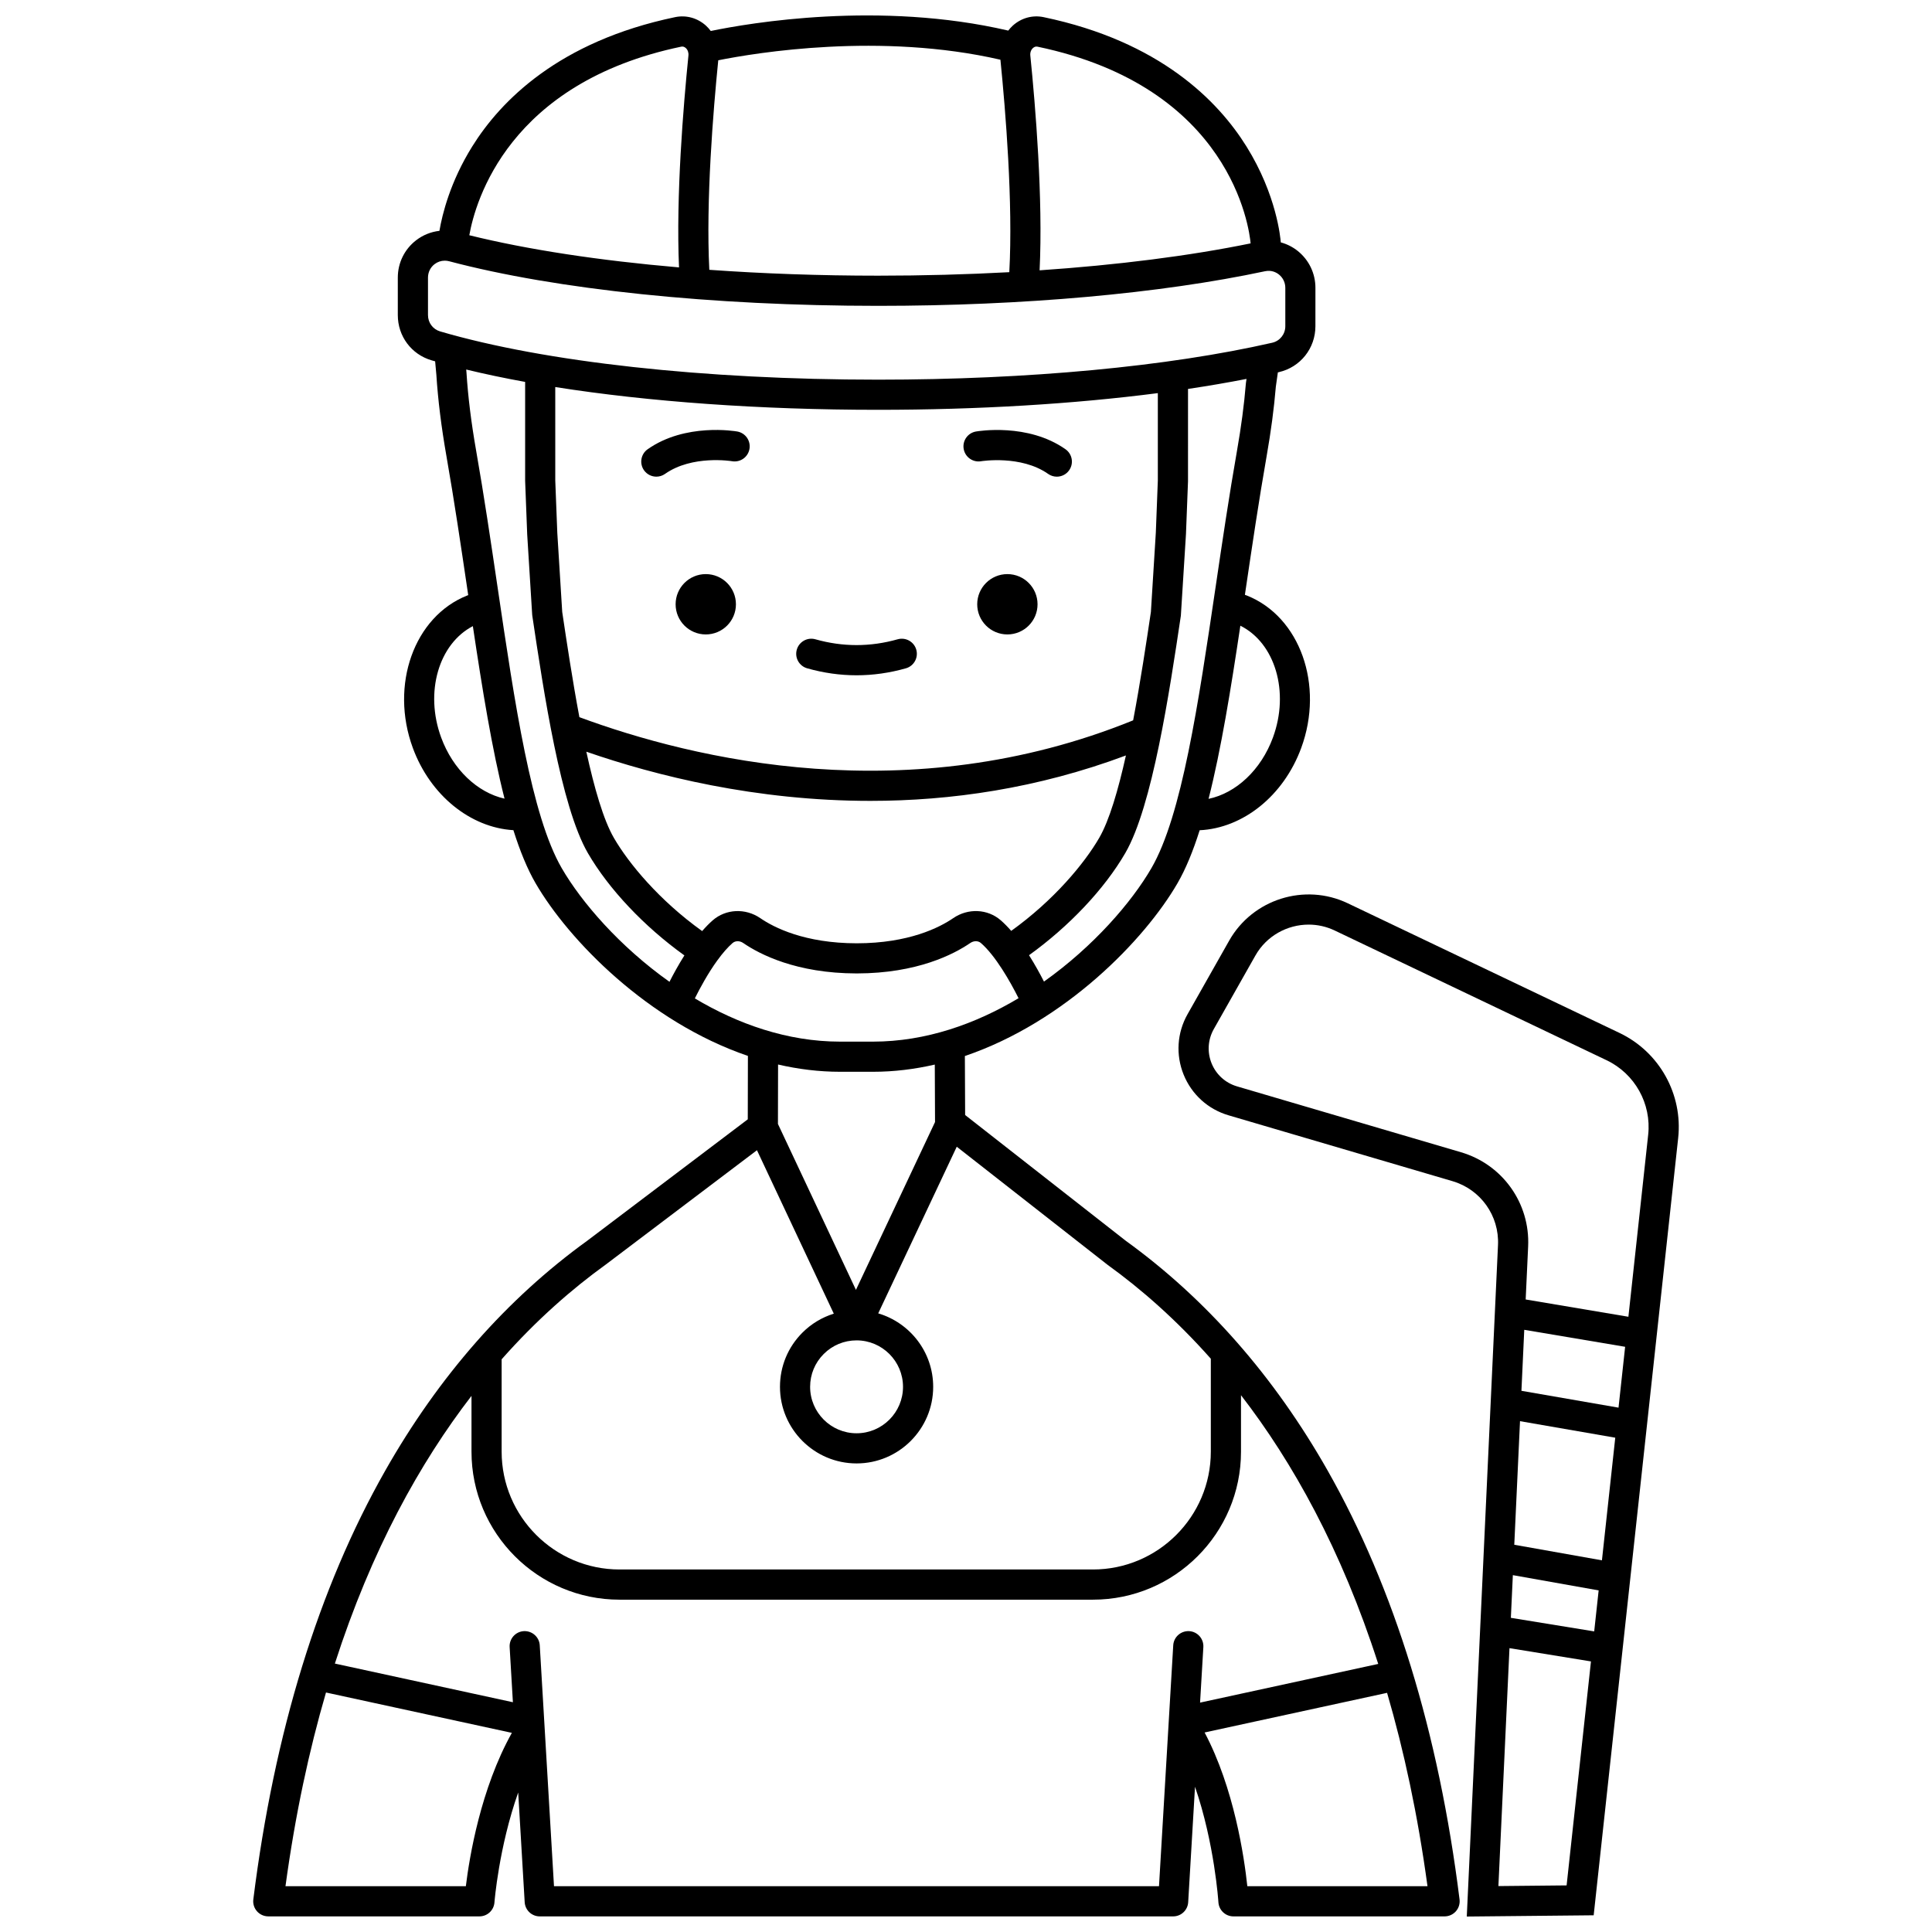 <?xml version="1.0" encoding="UTF-8"?>
<!-- Uploaded to: SVG Repo, www.svgrepo.com, Generator: SVG Repo Mixer Tools -->
<svg width="800px" height="800px" version="1.1" viewBox="144 144 512 512" xmlns="http://www.w3.org/2000/svg">
 <defs>
  <clipPath id="b">
   <path d="m211 148.09h320v503.81h-320z"/>
  </clipPath>
  <clipPath id="a">
   <path d="m456 381h133v270.9h-133z"/>
  </clipPath>
 </defs>
 <g clip-path="url(#b)">
  <path d="m495.85 533.73c-14.195-25.012-32.203-45.508-53.531-60.926l-42.547-33.312-0.07-15.633c26.59-9.035 47.66-30.801 56.336-45.773 2.211-3.812 4.148-8.57 5.887-14.062 11.473-0.547 22.234-9.09 26.914-21.809 6.129-16.668-0.328-34.785-14.395-40.387-0.172-0.07-0.352-0.129-0.531-0.195 0.051-0.352 0.105-0.703 0.156-1.055 1.746-11.797 3.547-23.996 5.606-35.711 1.156-6.582 1.953-12.602 2.438-18.406l0.535-3.777c0.086-0.02 0.176-0.035 0.262-0.059 5.707-1.305 9.688-6.312 9.688-12.18l0.004-10.168c0-3.797-1.691-7.34-4.637-9.727-1.359-1.102-2.91-1.871-4.547-2.316-0.074-1.078-1.059-12.512-9.07-25.387-7.527-12.102-22.969-27.875-53.777-34.301-2.93-0.613-5.91 0.207-8.176 2.25-0.445 0.398-0.832 0.848-1.195 1.312-34.059-7.93-68.523-2.027-78.84 0.105-0.383-0.508-0.797-0.988-1.273-1.418-2.266-2.039-5.25-2.859-8.176-2.25-30.816 6.426-46.258 22.199-53.785 34.301-5.809 9.336-7.918 17.91-8.672 22.332-2.211 0.25-4.34 1.086-6.168 2.492-3.09 2.379-4.863 5.988-4.863 9.898v9.934c0 5.602 3.594 10.418 8.941 11.988 0.312 0.094 0.637 0.18 0.953 0.27l0.324 3.562c0.434 6.719 1.305 13.766 2.668 21.539 2.059 11.715 3.859 23.914 5.606 35.711 0.059 0.383 0.113 0.762 0.168 1.145-0.094 0.035-0.191 0.07-0.285 0.105-14.066 5.598-20.523 23.719-14.395 40.387 4.625 12.582 15.285 21.125 26.652 21.797 1.738 5.5 3.676 10.262 5.891 14.078 8.672 14.953 29.707 36.691 56.258 45.746l-0.035 16.805-42.477 32.125c-21.355 15.422-39.387 35.934-53.594 60.969-17.668 31.125-29.43 69.355-34.965 113.64-0.145 1.137 0.211 2.281 0.969 3.141 0.758 0.859 1.852 1.352 2.996 1.352h55.953c2.094 0 3.828-1.613 3.984-3.699 0.016-0.191 1.148-14.562 6.293-29.133l1.719 29.074c0.125 2.113 1.875 3.762 3.988 3.762h167.86c2.117 0 3.863-1.648 3.988-3.762l1.809-30.594c5.176 15.031 6.188 30.398 6.199 30.602 0.129 2.109 1.875 3.754 3.988 3.754h55.953c1.145 0 2.238-0.492 2.996-1.352 0.758-0.859 1.109-2.004 0.969-3.141-5.523-44.285-17.285-82.516-34.949-113.64zm-204.7-287.16c24.691 3.898 54.297 6.035 85.543 6.035 26.496 0 51.855-1.543 74.145-4.422v23.168l-0.531 13.797-1.305 21.02c-1.211 8.109-2.781 18.598-4.707 28.73-59.441 24.141-116.57 10.324-146.75-0.84-1.852-9.867-3.371-20.004-4.551-27.891l-1.301-20.926-0.539-13.891zm83.516 109.67c21.16 0 44.203-3.25 67.715-12.035-2.043 9.16-4.402 17.227-7.082 21.848-3.926 6.773-12 16.52-23.316 24.641-0.891-1.023-1.816-1.973-2.766-2.801-3.488-3.039-8.668-3.273-12.598-0.578-3.625 2.484-11.766 6.656-25.57 6.668-13.801-0.012-21.945-4.18-25.57-6.668-3.93-2.695-9.113-2.457-12.598 0.578-0.922 0.805-1.863 1.766-2.805 2.852-11.355-8.129-19.453-17.902-23.387-24.688-2.777-4.789-5.211-13.277-7.305-22.848 18.496 6.402 44.957 13.031 75.281 13.031zm-43.781 39.906 3.234 2.348c1.406-1.941 2.762-3.481 4.016-4.574 0.738-0.641 1.898-0.648 2.824-0.016 4.383 3.008 14.109 8.043 30.035 8.066h0.109c15.926-0.023 25.652-5.062 30.035-8.066 0.926-0.633 2.09-0.629 2.824 0.016 3.856 3.359 7.731 10.148 9.965 14.617-11.371 6.789-24.547 11.508-38.59 11.508h-8.691c-14.008 0-27.148-4.691-38.504-11.457 1.32-2.66 3.453-6.621 5.973-10.094zm150.46-56.699c-3.172 8.625-9.797 14.742-17.062 16.258 3.328-13.082 5.902-29.047 8.426-45.887 9.199 4.59 13.09 17.516 8.637 29.629zm-7.152-94.004c-0.012 0.078-0.02 0.152-0.027 0.23-0.461 5.594-1.23 11.418-2.352 17.801-2.078 11.82-3.891 24.074-5.641 35.926-4.621 31.262-8.984 60.785-17.039 74.672-5.231 9.02-15.316 20.719-28.469 30.059-1.02-1.996-2.371-4.473-3.961-6.992 10.598-7.617 19.973-17.52 25.516-27.082 7.172-12.363 11.711-42.77 14.719-62.887l1.355-21.629 0.539-13.965 0.004-24.504c5.391-0.805 10.559-1.691 15.5-2.656zm-56.449-88.711c0.367-0.332 0.766-0.453 1.199-0.363 51.348 10.711 56.121 48.148 56.484 52.129-16.195 3.316-35.27 5.738-55.922 7.141 0.926-18.98-1.098-43.457-2.461-56.934-0.078-0.773 0.184-1.508 0.699-1.973zm-8.621 3.094c1.359 13.535 3.359 37.91 2.352 56.305-11.262 0.609-22.918 0.926-34.777 0.926-15.387 0-30.449-0.535-44.723-1.555-0.926-18.25 1.027-42.117 2.371-55.527 10.105-2.019 43.027-7.453 74.777-0.148zm-84.582-3.461c0.434-0.09 0.832 0.035 1.199 0.363 0.516 0.465 0.777 1.203 0.703 1.969-1.344 13.297-3.332 37.301-2.496 56.168-21.078-1.812-40.145-4.711-55.574-8.523 1.598-9.02 10.414-40.434 56.168-49.977zm-67.121 71.133v-9.934c0-1.41 0.637-2.711 1.746-3.562 0.789-0.605 1.73-0.922 2.699-0.922 0.387 0 0.773 0.051 1.16 0.152 28.34 7.512 69.773 11.82 113.68 11.82 38.383 0 74.805-3.258 102.56-9.176 1.785-0.379 3.074 0.395 3.684 0.887 1.062 0.859 1.672 2.141 1.672 3.512v10.168c0 2.117-1.43 3.918-3.477 4.387-27.625 6.309-64.719 9.785-104.44 9.785-46.055 0-88.363-4.664-116.08-12.793-1.918-0.566-3.203-2.305-3.203-4.324zm3.492 111.95c-4.418-12.012-0.637-24.824 8.398-29.516 2.512 16.773 5.082 32.676 8.395 45.719-7.172-1.613-13.672-7.711-16.793-16.203zm31.953 34.625c-8.051-13.887-12.414-43.41-17.035-74.672-1.754-11.852-3.562-24.105-5.641-35.926-1.316-7.5-2.156-14.277-2.566-20.719-0.004-0.035-0.008-0.07-0.008-0.109l-0.066-0.719c4.891 1.188 10.109 2.281 15.617 3.285v26.211l0.547 14.215 1.316 21.191 0.035 0.344c3.008 20.121 7.551 50.527 14.719 62.887 5.555 9.582 14.961 19.508 25.586 27.133-1.586 2.519-2.938 5-3.953 6.996-13.191-9.352-23.312-21.078-28.551-30.117zm73.789 53.961h8.691c5.609 0 11.082-0.691 16.383-1.91l0.066 15.227-20.961 44.48-20.672-43.973 0.035-15.75c5.32 1.23 10.82 1.926 16.457 1.926zm4.344 71.18c6.789 0 12.309 5.523 12.309 12.309 0 6.789-5.523 12.309-12.309 12.309-6.789 0-12.309-5.523-12.309-12.309 0-3.289 1.281-6.379 3.606-8.703 2.324-2.324 5.414-3.606 8.703-3.606zm-66.551-20.027 40.156-30.367 20.363 43.316c-3.106 0.965-5.957 2.668-8.32 5.031-3.836 3.836-5.945 8.934-5.945 14.355 0 11.195 9.109 20.301 20.301 20.301 11.195 0 20.301-9.109 20.301-20.301 0-9.203-6.156-16.98-14.566-19.465l20.812-44.164 39.91 31.25c0.039 0.031 0.082 0.062 0.125 0.094 8.707 6.289 18.051 14.41 27.297 24.836v24.625c0 17.219-14.008 31.23-31.23 31.23h-125.48c-17.219 0-31.23-14.008-31.23-31.23v-24.469c9.309-10.52 18.727-18.707 27.504-25.043zm-36.992 164.68h-47.801c2.582-18.961 6.258-36.008 10.738-51.336l49.258 10.695c-8.273 14.797-11.254 32.941-12.195 40.641zm23.359 0-3.773-63.844c-0.133-2.203-2.027-3.871-4.227-3.754-2.203 0.129-3.883 2.023-3.754 4.227l0.863 14.613-47.18-10.246c9.711-30.176 22.602-53.285 36.207-70.941v14.785c0 21.629 17.594 39.223 39.223 39.223h125.48c21.629 0 39.223-17.594 39.223-39.223v-14.965c13.664 17.691 26.621 40.883 36.367 71.215l-47.215 10.254 0.871-14.715c0.129-2.203-1.551-4.098-3.754-4.227-2.207-0.117-4.098 1.551-4.227 3.754l-3.773 63.844zm183.74 0c-0.828-7.766-3.508-25.98-11.32-40.742l48.355-10.504c4.469 15.305 8.137 32.32 10.711 51.242z"/>
 </g>
 <path d="m418.96 304.14c0 4.414-3.578 7.992-7.996 7.992-4.414 0-7.992-3.578-7.992-7.992 0-4.414 3.578-7.996 7.992-7.996 4.418 0 7.996 3.582 7.996 7.996"/>
 <path d="m404.02 266.23c0.105-0.02 10.582-1.688 17.75 3.363 0.699 0.492 1.504 0.73 2.297 0.73 1.258 0 2.492-0.59 3.269-1.695 1.27-1.805 0.84-4.297-0.965-5.57-9.973-7.027-23.184-4.797-23.742-4.703-2.176 0.383-3.625 2.457-3.242 4.629 0.387 2.176 2.457 3.625 4.633 3.246z"/>
 <path d="m339.03 304.14c0 4.414-3.578 7.992-7.992 7.992-4.414 0-7.992-3.578-7.992-7.992 0-4.414 3.578-7.996 7.992-7.996 4.414 0 7.992 3.582 7.992 7.996"/>
 <path d="m317.94 270.32c0.797 0 1.598-0.238 2.297-0.73 7.195-5.07 17.578-3.394 17.758-3.363 2.18 0.375 4.238-1.074 4.621-3.246 0.383-2.176-1.066-4.246-3.242-4.629-0.555-0.098-13.77-2.324-23.742 4.703-1.805 1.27-2.234 3.766-0.965 5.57 0.781 1.105 2.016 1.695 3.273 1.695z"/>
 <path d="m357.91 321.11c4.332 1.227 8.734 1.848 13.078 1.848 4.348 0 8.746-0.621 13.078-1.848 2.125-0.602 3.356-2.812 2.758-4.934-0.602-2.125-2.809-3.356-4.934-2.758-7.25 2.051-14.555 2.051-21.801 0-2.125-0.598-4.332 0.633-4.934 2.758-0.605 2.121 0.629 4.328 2.754 4.934z"/>
 <g clip-path="url(#a)">
  <path d="m573.21 417.75-72.047-34.375c-11.398-5.438-25.199-1.09-31.418 9.902l-11.027 19.492c-2.789 4.93-3.168 10.77-1.043 16.02 2.129 5.25 6.465 9.18 11.898 10.777l59.348 17.453c7.469 2.195 12.43 9.164 12.066 16.945l-8.273 177.94 33.629-0.332 22.391-205.98c1.262-11.617-4.977-22.805-15.523-27.84zm-25.266 78.664 26.734 4.5-1.754 16.129-25.73-4.465zm-1.125 24.211 25.242 4.379-3.531 32.5-23.23-4.129zm-1.898 40.805 22.738 4.043-1.18 10.863-22.086-3.594zm-3.828 82.398 2.934-63.051 21.594 3.516-6.453 59.355zm39.691-199.1-5.242 48.227-27.223-4.582 0.652-14.035c0.539-11.469-6.781-21.742-17.797-24.984l-59.348-17.453c-3.082-0.906-5.539-3.133-6.746-6.109-1.203-2.977-0.988-6.285 0.59-9.082l11.027-19.492c2.949-5.211 8.441-8.188 14.105-8.188 2.332 0 4.688 0.504 6.91 1.566l72.047 34.375c7.492 3.57 11.922 11.512 11.023 19.758z"/>
 </g>
</svg>